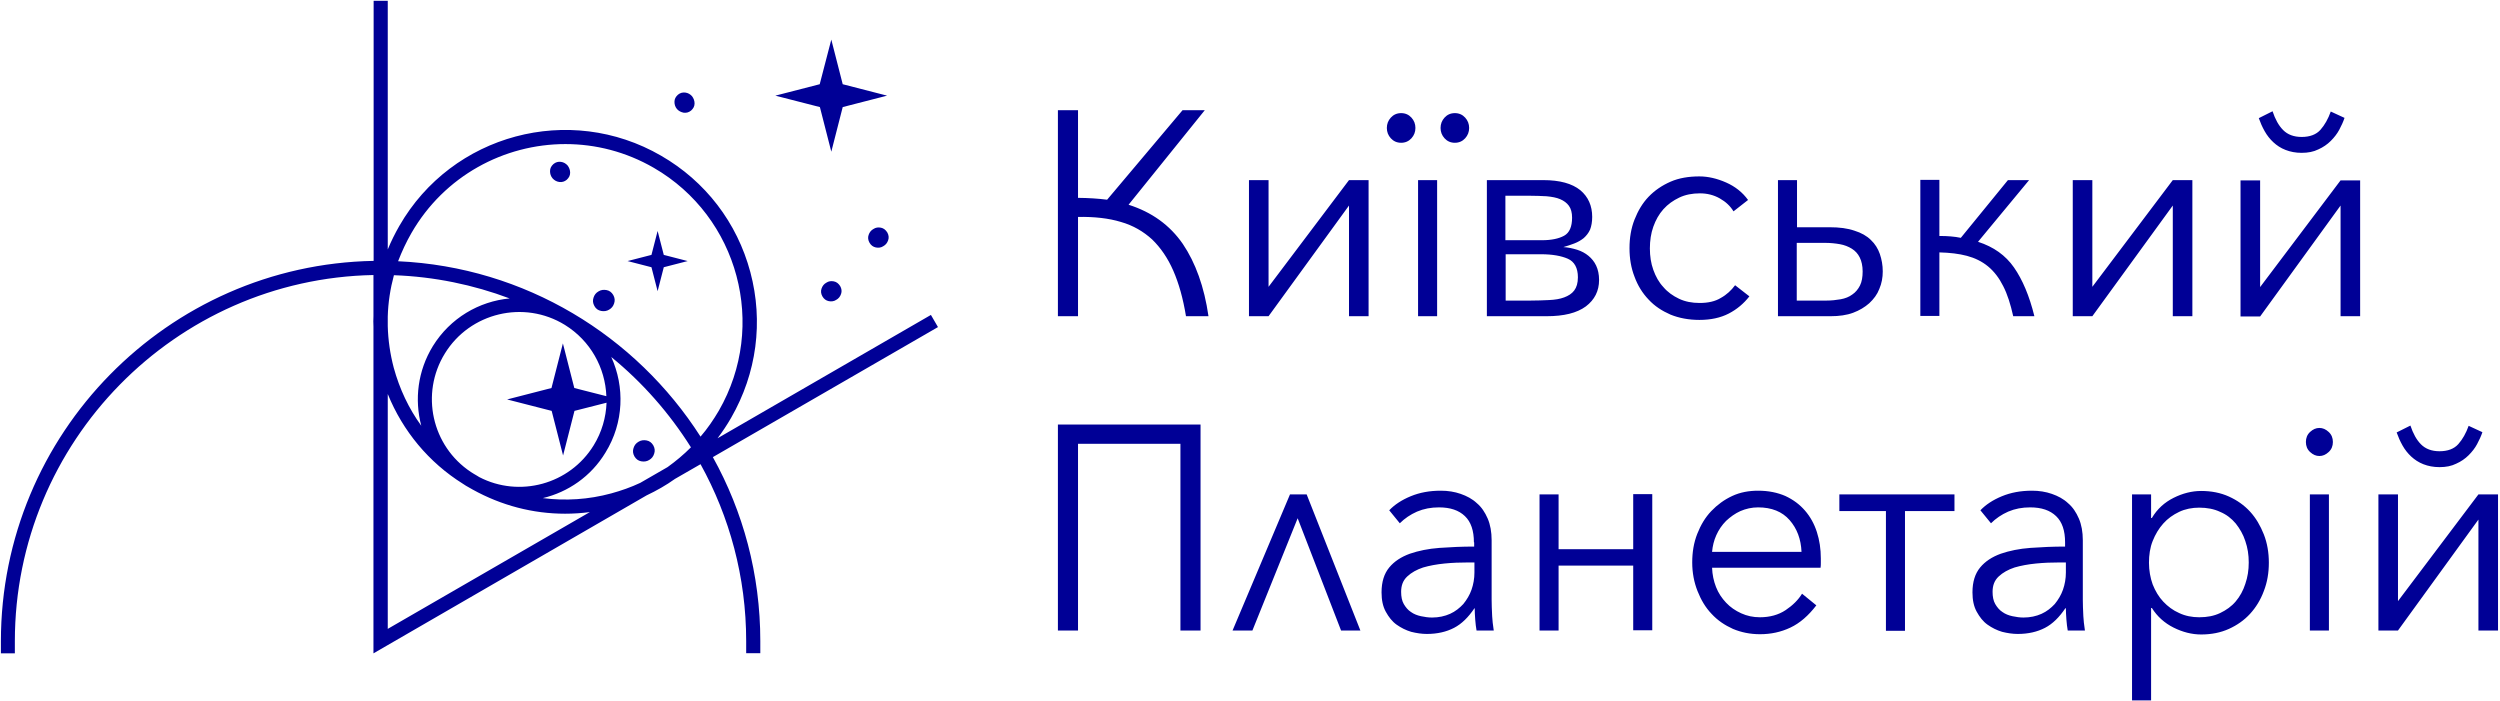 <?xml version="1.0" encoding="UTF-8"?>
<svg xmlns="http://www.w3.org/2000/svg" width="1166" height="327" viewBox="0 0 1166 327" fill="none">
  <path fill-rule="evenodd" clip-rule="evenodd" d="M437.473 152.55L434.179 146.882L334.672 204.404C336.953 201.359 339.065 198.229 341.008 194.845C352.918 174.121 356.128 150.012 349.961 126.919C343.795 103.826 329.013 84.539 308.317 72.612C265.66 47.911 210.838 62.545 186.257 105.348C184.23 108.901 182.371 112.623 180.851 116.345V0.371H174.262V121.674C78.135 123.451 0.421 202.289 0.421 299.061V304.729H6.926V299.061C6.926 206.011 81.682 130.049 174.178 128.272V147.475C174.093 149.082 174.093 150.689 174.178 152.296V304.729L301.56 231.05C306.206 228.851 310.683 226.313 314.822 223.353L326.732 216.501C340.247 240.947 348.019 269.116 348.019 298.977V304.644H354.607V298.977C354.607 267.847 346.583 238.579 332.476 213.202L437.473 152.55ZM298.603 225.213C294.295 227.244 289.734 228.851 285.088 230.12C274.529 232.996 263.717 233.673 253.158 232.319C264.899 229.528 275.627 222.253 282.385 211.087C291.001 197.129 291.423 180.38 285.088 166.507C299.617 178.35 312.203 192.646 322.255 208.634C318.876 212.017 315.244 215.063 311.358 217.854L298.603 225.213ZM180.851 147.644C181.02 141.13 182.034 134.617 183.723 128.357C202.644 129.034 220.806 132.84 237.7 139.185C223.424 140.538 209.993 148.32 201.884 161.432C194.789 173.021 193.268 186.386 196.478 198.567C190.65 190.531 186.342 181.395 183.638 171.498C181.949 165.069 181.02 158.556 180.851 152.127V147.644ZM207.459 164.9C219.201 145.783 244.373 139.777 263.463 151.535C275.458 158.979 282.3 171.583 282.807 184.779L267.856 180.973L262.534 160.163L257.213 180.973L236.517 186.302L257.297 191.631L262.619 212.44L267.94 191.631L282.892 187.824C282.638 194.676 280.695 201.528 276.894 207.703C265.66 225.975 242.177 232.235 223.509 222.507C223.171 222.337 222.748 222.084 222.411 221.83C221.481 221.322 220.552 220.73 219.623 220.138C201.377 208.042 195.971 183.595 207.459 164.9ZM191.917 108.647C207.206 82.086 235.081 67.198 263.717 67.198C277.739 67.198 291.93 70.751 304.939 78.279C344.471 101.119 358.071 151.958 335.264 191.546C332.729 195.86 329.942 199.921 326.732 203.643C296.576 156.526 244.88 124.55 185.666 121.844C187.44 117.276 189.467 112.877 191.917 108.647ZM180.851 183.764C187.862 201.021 199.941 215.655 215.906 225.636C216.16 225.806 216.392 225.954 216.624 226.102C216.857 226.25 217.089 226.398 217.342 226.567C218.356 227.159 219.37 227.751 220.468 228.343C233.899 235.787 248.597 239.594 263.548 239.594C267.434 239.594 271.235 239.34 275.12 238.833L180.851 293.309V183.764ZM280.358 145.021C281.709 145.275 282.976 145.106 284.074 144.429C285.257 143.752 286.017 142.822 286.44 141.469C286.862 140.2 286.777 138.931 286.017 137.577C285.257 136.308 284.243 135.547 282.892 135.293C281.54 135.04 280.273 135.209 279.175 135.886C277.992 136.562 277.232 137.493 276.81 138.846C276.388 140.115 276.472 141.384 277.232 142.737C277.908 144.006 279.006 144.768 280.358 145.021ZM301.56 205.419C300.208 205.165 298.941 205.335 297.843 206.011C296.66 206.688 295.9 207.619 295.478 208.972C295.056 210.241 295.14 211.51 295.9 212.863C296.66 214.132 297.674 214.893 299.026 215.147C300.377 215.401 301.644 215.232 302.742 214.555C303.925 213.878 304.685 212.948 305.108 211.594C305.53 210.325 305.445 209.057 304.685 207.703C303.925 206.434 302.911 205.673 301.56 205.419ZM318.876 52.564C320.143 52.733 321.326 52.394 322.34 51.548C323.353 50.618 323.945 49.603 323.945 48.249C323.945 46.981 323.522 45.881 322.762 44.866C321.917 43.935 320.904 43.343 319.637 43.174C318.369 43.005 317.187 43.343 316.173 44.189C315.16 45.12 314.568 46.135 314.568 47.488C314.568 48.757 314.906 49.857 315.751 50.872C316.596 51.802 317.609 52.31 318.876 52.564ZM260.845 84.877C262.112 85.046 263.295 84.708 264.308 83.862C265.322 82.932 265.913 81.917 265.913 80.563C265.913 79.294 265.491 78.195 264.731 77.18C263.886 76.249 262.872 75.657 261.605 75.488C260.338 75.319 259.155 75.657 258.142 76.503C257.128 77.433 256.537 78.448 256.537 79.802C256.537 81.071 256.875 82.17 257.719 83.185C258.564 84.116 259.578 84.708 260.845 84.877ZM306.713 135.801L309.585 124.635L320.735 121.759L309.585 118.883L306.713 107.717L303.841 118.883L292.69 121.759L303.841 124.635L306.713 135.801ZM410.865 106.194C409.598 105.94 408.415 106.11 407.402 106.786C406.304 107.378 405.543 108.309 405.121 109.578C404.699 110.762 404.868 112.031 405.543 113.215C406.219 114.399 407.233 115.161 408.5 115.415C409.767 115.668 410.949 115.499 411.963 114.822C413.061 114.23 413.821 113.3 414.244 112.031C414.666 110.847 414.497 109.578 413.821 108.394C413.061 107.209 412.132 106.448 410.865 106.194ZM387.72 70.751L393.042 49.941L413.737 44.612L393.042 39.283L387.72 18.473L382.314 39.283L361.618 44.612L382.398 49.941L387.72 70.751ZM388.903 131.233C387.635 130.979 386.453 131.148 385.439 131.825C384.341 132.417 383.581 133.348 383.159 134.617C382.736 135.801 382.905 137.07 383.581 138.254C384.257 139.438 385.27 140.2 386.537 140.453C387.804 140.707 388.987 140.538 390.001 139.861C391.099 139.269 391.859 138.339 392.281 137.07C392.704 135.886 392.535 134.617 391.859 133.432C391.099 132.248 390.17 131.487 388.903 131.233ZM493.408 51.401V147.479H502.788V101.169C510.441 101.046 517.105 101.787 522.783 103.516C528.46 105.121 533.274 107.961 537.347 111.666C541.296 115.494 544.629 120.311 547.221 126.238C549.812 132.166 551.787 139.205 553.145 147.479H563.636C561.661 133.772 557.588 122.534 551.664 113.766C545.616 104.998 537.223 98.946 526.362 95.489L561.908 51.401H551.54L516.365 93.142C514.267 92.895 512.045 92.648 509.823 92.525C507.602 92.401 505.257 92.278 502.788 92.278V51.401H493.408ZM591.653 147.479L629.173 95.859V147.479H638.307V84.004H629.173L591.653 133.772V84.004H582.519V147.479H591.653ZM648.674 54.859C647.44 56.217 646.823 57.823 646.823 59.675C646.823 61.528 647.44 63.133 648.674 64.492C649.908 65.85 651.513 66.591 653.488 66.591C655.462 66.591 657.067 65.85 658.301 64.492C659.535 63.133 660.152 61.528 660.152 59.675C660.152 57.823 659.535 56.217 658.301 54.859C657.067 53.501 655.462 52.76 653.488 52.76C651.513 52.76 649.908 53.501 648.674 54.859ZM661.387 147.479H670.273V84.004H661.387V147.479ZM673.729 54.859C672.495 56.217 671.878 57.823 671.878 59.675C671.878 61.528 672.495 63.133 673.729 64.492C674.963 65.85 676.568 66.591 678.542 66.591C680.517 66.591 682.122 65.85 683.356 64.492C684.59 63.133 685.207 61.528 685.207 59.675C685.207 57.823 684.59 56.217 683.356 54.859C682.122 53.501 680.517 52.76 678.542 52.76C676.568 52.76 674.963 53.501 673.729 54.859ZM693.477 147.479H721.37C729.393 147.479 735.44 145.998 739.637 142.91C743.71 139.823 745.808 135.748 745.808 130.561C745.808 127.967 745.314 125.744 744.45 123.892C743.586 122.04 742.352 120.558 740.871 119.323C739.39 118.088 737.539 117.1 735.564 116.482C733.589 115.865 731.367 115.371 729.146 115.248C730.874 114.754 732.725 114.136 734.33 113.519C735.934 112.901 737.415 112.037 738.649 111.049C739.884 109.937 740.871 108.702 741.611 107.097C742.229 105.491 742.599 103.516 742.599 101.169C742.599 95.983 740.747 91.784 737.045 88.696C733.219 85.609 727.541 84.004 719.766 84.004H693.477V147.479ZM729.516 109.937C727.048 111.296 723.592 112.037 719.272 112.037H702.116V91.29H713.224C716.186 91.29 718.902 91.413 721.37 91.537C723.839 91.784 725.937 92.154 727.665 92.895C729.393 93.636 730.75 94.624 731.738 95.983C732.725 97.341 733.219 99.193 733.219 101.54C733.219 105.738 731.984 108.579 729.516 109.937ZM713.594 140.193H702.24V118.582H718.778C723.962 118.582 728.158 119.323 731.244 120.681C734.33 122.04 735.934 125.004 735.934 129.326C735.934 132.043 735.317 134.019 734.206 135.501C733.095 136.982 731.491 137.97 729.516 138.711C727.541 139.452 725.196 139.823 722.481 139.946C719.766 140.07 716.803 140.193 713.594 140.193ZM802.089 92.525C804.927 94.13 807.026 96.106 808.507 98.576L815.295 93.266C812.703 89.684 809.247 86.967 805.051 85.115C800.854 83.263 796.658 82.275 792.585 82.275C787.648 82.275 783.081 83.016 779.132 84.745C775.182 86.473 771.727 88.82 768.888 91.784C766.049 94.748 763.951 98.329 762.346 102.404C760.742 106.479 760.001 110.925 760.001 115.741C760.001 120.558 760.742 125.004 762.346 129.079C763.828 133.154 766.049 136.735 768.888 139.699C771.727 142.787 775.182 145.01 779.132 146.738C783.081 148.344 787.648 149.208 792.585 149.208C797.892 149.208 802.459 148.22 806.285 146.244C810.111 144.269 813.32 141.552 815.912 138.217L809.247 133.031C807.519 135.377 805.298 137.476 802.582 138.958C799.99 140.564 796.658 141.305 792.708 141.305C789.129 141.305 785.92 140.687 783.081 139.329C780.243 137.97 777.774 136.241 775.8 133.895C773.701 131.672 772.22 128.955 771.109 125.868C769.999 122.781 769.505 119.446 769.505 115.865C769.505 112.284 769.999 108.826 771.109 105.738C772.22 102.651 773.701 99.934 775.8 97.588C777.898 95.242 780.366 93.513 783.205 92.154C786.044 90.796 789.253 90.178 792.832 90.178C796.164 90.178 799.25 90.919 802.089 92.525ZM838.128 105.985V84.004H829.242V147.479H853.803C857.752 147.479 861.332 146.985 864.294 145.874C867.256 144.763 869.724 143.281 871.823 141.428C873.921 139.452 875.525 137.353 876.513 134.76C877.623 132.166 878.117 129.449 878.117 126.609C878.117 123.645 877.623 121.052 876.759 118.458C875.896 115.988 874.538 113.766 872.563 111.913C870.712 110.061 868.12 108.579 864.911 107.591C861.702 106.479 857.876 105.985 853.309 105.985H838.128ZM851.705 140.193H838.128H838.005V113.272H851.211C853.679 113.272 856.024 113.519 858.123 113.889C860.221 114.26 862.072 115.001 863.677 115.988C865.281 116.976 866.515 118.335 867.379 120.064C868.243 121.793 868.737 124.016 868.737 126.609C868.737 129.202 868.367 131.425 867.503 133.154C866.639 134.883 865.405 136.365 863.923 137.353C862.442 138.464 860.591 139.205 858.493 139.576C856.395 139.946 854.173 140.193 851.705 140.193ZM914.527 110.925C911.565 110.308 908.232 110.061 904.776 110.061H904.53V83.88H895.643V147.356H904.53V117.717C909.343 117.841 913.663 118.335 917.366 119.323C921.068 120.311 924.401 121.916 927.239 124.263C930.078 126.609 932.423 129.696 934.274 133.401C936.249 137.229 937.73 141.922 938.964 147.479H948.838C946.493 137.97 943.284 130.437 939.335 124.757C935.385 119.076 929.831 115.124 922.549 112.778L946.37 84.004H936.496L914.527 110.925ZM975.868 147.479L1013.39 95.859V147.479H1022.52V84.004H1013.39L975.868 133.772V84.004H966.735V147.479H975.868ZM1054.12 147.603L1091.64 95.859V147.479H1100.77V84.127H1091.64L1054.12 133.895V84.127H1044.98V147.603H1054.12ZM1056.22 61.157C1055.11 59.181 1054.24 57.205 1053.5 55.106L1059.92 51.895C1061.15 55.6 1062.76 58.564 1064.86 60.663C1066.95 62.763 1069.79 63.874 1073.5 63.874C1077.32 63.874 1080.28 62.763 1082.26 60.54C1084.23 58.317 1085.84 55.476 1087.07 52.019L1093.49 54.983C1092.87 56.835 1092.01 58.687 1091.02 60.54C1090.03 62.392 1088.68 64.121 1087.07 65.726C1085.47 67.332 1083.49 68.69 1081.27 69.678C1079.05 70.79 1076.46 71.284 1073.5 71.284C1070.66 71.284 1068.19 70.79 1065.97 69.925C1063.74 69.061 1061.89 67.826 1060.29 66.344C1058.68 64.862 1057.33 63.133 1056.22 61.157ZM559.933 294.067V197.988H493.408V294.067H502.788V207.004H550.553V294.067H559.933ZM605.229 241.705L625.471 294.067H634.481L609.426 230.591H601.65L574.867 294.067H584.124L605.229 241.705ZM683.233 240.717C686.071 243.434 687.429 247.51 687.429 252.943H687.552V254.919C681.875 254.919 676.568 255.166 671.384 255.537C666.2 255.907 661.51 256.895 657.56 258.254C653.488 259.736 650.279 261.835 647.934 264.675C645.589 267.516 644.354 271.344 644.354 276.284C644.354 279.865 644.971 282.829 646.329 285.299C647.687 287.769 649.291 289.868 651.389 291.35C653.488 292.832 655.709 293.943 658.178 294.684C660.646 295.302 663.115 295.672 665.46 295.672C670.397 295.672 674.593 294.684 678.172 292.832C681.751 290.979 684.837 287.892 687.676 283.693H687.799C687.799 285.313 687.907 286.933 688.023 288.654L688.046 289.004C688.169 290.856 688.416 292.585 688.663 294.067H696.686C696.638 293.71 696.586 293.34 696.532 292.955C696.305 291.345 696.045 289.492 695.945 287.398L695.914 286.722C695.802 284.269 695.698 282.005 695.698 279.742V251.955C695.698 248.127 695.081 244.669 693.847 241.829C692.613 238.988 691.008 236.519 688.787 234.666C686.688 232.69 684.096 231.332 681.258 230.344C678.419 229.356 675.333 228.862 672.001 228.862C666.694 228.862 662.127 229.726 657.931 231.455C653.734 233.184 650.402 235.407 647.934 238.001L652.87 244.052C655.092 241.829 657.807 239.976 660.893 238.618C664.102 237.26 667.434 236.642 671.137 236.642C676.444 236.642 680.394 238.001 683.233 240.717ZM673.729 262.823C677.432 262.452 681.011 262.329 684.714 262.329H687.676V267.022C687.676 269.862 687.182 272.579 686.318 275.049C685.454 277.519 684.096 279.742 682.492 281.717C680.764 283.57 678.789 285.175 676.321 286.287C673.852 287.398 671.014 288.016 667.928 288.016C666.2 288.016 664.472 287.769 662.744 287.398C661.016 287.028 659.412 286.41 658.054 285.422C656.697 284.558 655.586 283.199 654.722 281.717C653.858 280.235 653.488 278.26 653.488 276.037C653.488 273.073 654.352 270.726 656.326 268.874C658.301 267.022 660.77 265.663 663.732 264.675C666.694 263.811 670.026 263.193 673.729 262.823ZM718.038 294.067H726.924V263.811H761.729V293.943H770.616V230.467H761.729V256.154H726.924V230.591H718.038V294.067ZM849.236 262.452V260.476C849.236 256.031 848.619 251.955 847.385 248.127C846.151 244.299 844.299 240.964 841.831 238.124C839.362 235.284 836.4 233.061 832.698 231.332C828.995 229.726 824.798 228.862 819.985 228.862C815.665 228.862 811.592 229.603 807.89 231.332C804.187 233.061 800.978 235.407 798.139 238.371C795.3 241.335 793.202 244.916 791.598 248.992C789.993 253.067 789.253 257.513 789.253 262.329C789.253 267.145 790.117 271.591 791.721 275.666C793.326 279.741 795.424 283.323 798.263 286.287C801.101 289.374 804.434 291.597 808.26 293.326C812.086 294.931 816.282 295.796 820.849 295.796C825.909 295.796 830.599 294.808 835.043 292.708C839.486 290.609 843.435 287.151 847.138 282.335L840.473 276.901C838.745 279.741 836.153 282.335 832.821 284.558C829.488 286.781 825.416 287.892 820.849 287.892C817.64 287.892 814.801 287.275 812.086 286.04C809.371 284.805 807.026 283.199 805.051 281.1C803.076 279.001 801.471 276.654 800.361 273.814C799.25 270.973 798.633 268.01 798.509 264.799H849.113C849.236 263.934 849.236 263.193 849.236 262.452ZM834.672 242.57C838.128 246.522 839.979 251.461 840.226 257.389H798.509C798.756 254.672 799.373 252.079 800.484 249.609C801.595 247.139 803.076 244.916 805.051 242.94C807.026 241.088 809.247 239.482 811.716 238.371C814.307 237.26 817.023 236.642 819.985 236.642C826.28 236.642 831.216 238.618 834.672 242.57ZM911.565 230.591H857.876V238.371H879.598V294.19H888.485V238.371H911.565V230.591ZM958.959 240.717C961.798 243.434 963.155 247.51 963.155 252.943V254.919C957.478 254.919 952.171 255.166 946.987 255.537C941.803 255.907 937.113 256.895 933.164 258.254C929.091 259.736 925.882 261.835 923.537 264.675C921.192 267.516 919.957 271.344 919.957 276.284C919.957 279.865 920.575 282.829 921.932 285.299C923.29 287.769 924.894 289.868 926.993 291.35C929.091 292.832 931.312 293.943 933.781 294.684C936.249 295.302 938.718 295.672 941.063 295.672C946 295.672 950.196 294.684 953.775 292.832C957.354 290.979 960.44 287.892 963.279 283.693H963.526C963.526 285.313 963.634 286.933 963.749 288.654L963.773 289.004C963.896 290.856 964.143 292.585 964.39 294.067H972.412C972.365 293.71 972.312 293.34 972.258 292.956C972.032 291.345 971.771 289.492 971.672 287.398L971.641 286.722C971.528 284.269 971.425 282.005 971.425 279.742V251.955C971.425 248.127 970.808 244.669 969.573 241.829C968.339 238.988 966.735 236.519 964.513 234.666C962.415 232.69 959.823 231.332 956.984 230.344C954.146 229.356 951.06 228.862 947.728 228.862C942.42 228.862 937.854 229.726 933.657 231.455C929.461 233.184 926.129 235.407 923.66 238.001L928.597 244.052C930.819 241.829 933.534 239.976 936.62 238.618C939.828 237.26 943.161 236.642 946.864 236.642C952.171 236.642 956.12 238.001 958.959 240.717ZM949.579 262.823C953.282 262.452 956.861 262.329 960.563 262.329H963.526V267.022C963.526 269.862 963.032 272.579 962.168 275.049C961.304 277.519 959.946 279.742 958.342 281.717C956.614 283.57 954.639 285.175 952.171 286.287C949.702 287.398 946.864 288.016 943.778 288.016C942.05 288.016 940.322 287.769 938.594 287.398C936.866 287.028 935.262 286.41 933.904 285.422C932.547 284.558 931.436 283.199 930.572 281.717C929.708 280.235 929.338 278.26 929.338 276.037C929.338 273.073 930.201 270.726 932.176 268.874C934.151 267.022 936.619 265.663 939.582 264.675C942.544 263.811 945.876 263.193 949.579 262.823ZM994.381 326.669H1003.27V283.57H1003.64C1006.11 287.522 1009.56 290.609 1013.76 292.708C1017.96 294.808 1022.27 295.919 1026.59 295.919C1031.41 295.919 1035.73 295.055 1039.55 293.326C1043.38 291.597 1046.71 289.251 1049.43 286.287C1052.14 283.323 1054.36 279.741 1055.85 275.666C1057.45 271.591 1058.19 267.145 1058.19 262.452C1058.19 257.76 1057.45 253.314 1055.85 249.238C1054.24 245.163 1052.14 241.582 1049.43 238.618C1046.71 235.654 1043.38 233.308 1039.55 231.579C1035.73 229.85 1031.41 228.985 1026.59 228.985C1022.27 228.985 1017.96 230.097 1013.76 232.196C1009.56 234.296 1006.11 237.383 1003.64 241.582H1003.27V230.591H994.381V326.669ZM1047.21 252.326C1048.32 255.537 1048.81 258.748 1048.81 262.329C1048.81 265.91 1048.32 269.121 1047.21 272.332C1046.22 275.419 1044.74 278.136 1042.76 280.482C1040.79 282.829 1038.32 284.558 1035.48 285.916C1032.64 287.275 1029.43 287.892 1025.73 287.892C1022.4 287.892 1019.19 287.275 1016.35 285.916C1013.51 284.681 1011.04 282.829 1008.95 280.606C1006.85 278.383 1005.24 275.666 1004.01 272.579C1002.9 269.491 1002.28 266.034 1002.28 262.452C1002.28 258.871 1002.77 255.413 1004.01 252.326C1005.24 249.238 1006.85 246.522 1008.95 244.175C1011.04 241.829 1013.51 240.1 1016.35 238.741C1019.19 237.383 1022.4 236.766 1025.73 236.766C1029.31 236.766 1032.64 237.383 1035.48 238.741C1038.44 239.976 1040.79 241.829 1042.76 244.175C1044.61 246.522 1046.22 249.238 1047.21 252.326ZM1086.08 210.832C1087.44 209.597 1088.06 207.991 1088.06 206.139C1088.06 204.287 1087.44 202.681 1086.08 201.446C1084.73 200.211 1083.37 199.594 1081.76 199.594C1080.16 199.594 1078.8 200.211 1077.44 201.446C1076.09 202.681 1075.47 204.287 1075.47 206.139C1075.47 207.991 1076.09 209.597 1077.44 210.832C1078.8 212.067 1080.16 212.684 1081.76 212.684C1083.37 212.684 1084.73 212.067 1086.08 210.832ZM1077.32 294.067H1086.21V230.591H1077.32V294.067ZM1118.42 294.067L1155.94 242.323V294.067H1165.08V230.591H1155.94L1118.42 280.359V230.591H1109.29V294.067H1118.42ZM1120.52 207.744C1119.41 205.769 1118.54 203.793 1117.8 201.693L1124.22 198.482C1125.46 202.187 1127.06 205.151 1129.16 207.251C1131.26 209.35 1134.1 210.461 1137.8 210.461C1141.62 210.461 1144.59 209.35 1146.56 207.127C1148.54 204.904 1150.14 202.064 1151.38 198.606L1157.79 201.57C1157.18 203.422 1156.31 205.275 1155.32 207.127C1154.34 208.979 1152.98 210.708 1151.38 212.314C1149.77 213.919 1147.8 215.278 1145.57 216.266C1143.35 217.377 1140.76 217.871 1137.8 217.871C1134.96 217.871 1132.49 217.377 1130.27 216.513C1128.05 215.648 1126.2 214.413 1124.59 212.931C1122.99 211.449 1121.63 209.72 1120.52 207.744Z" fill="#000096"></path>
</svg>
